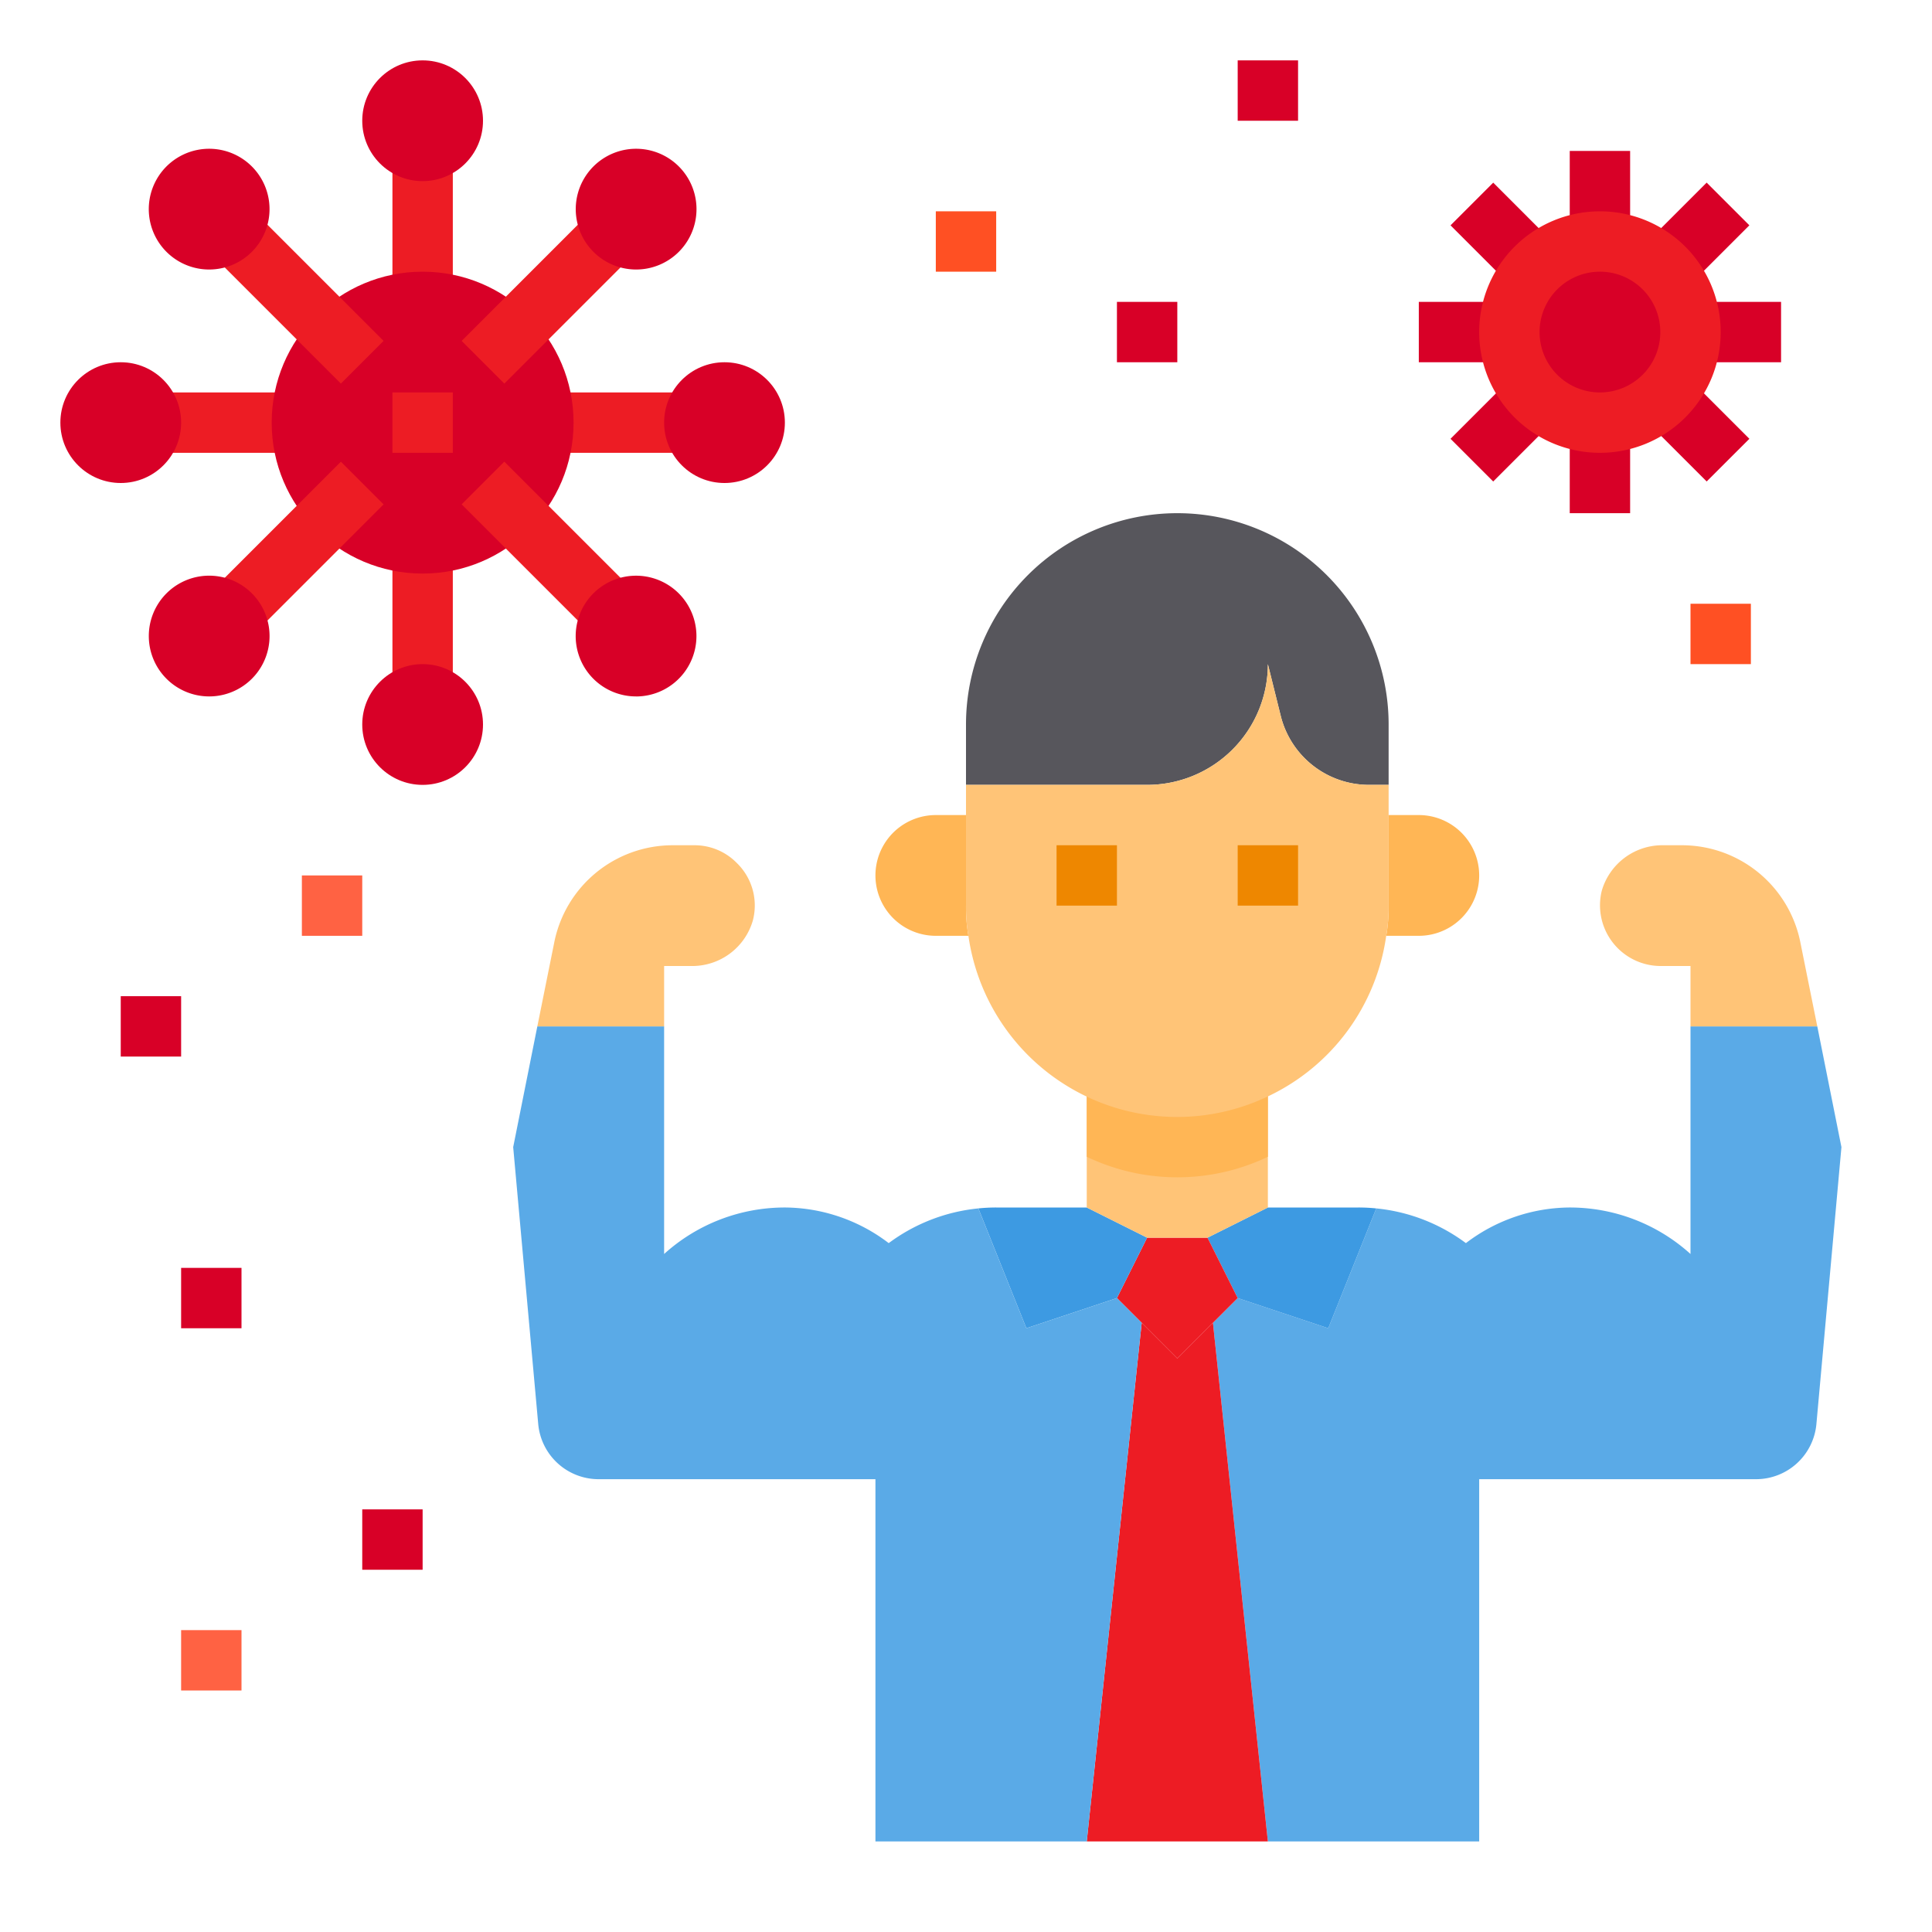 <?xml version="1.0" encoding="UTF-8"?> <svg xmlns="http://www.w3.org/2000/svg" viewBox="0 0 64 64"> <g id="Healthy-Strong-Healthcare-Exercise-Strength"> <path d="M60.2,34l.8,4-.83,9.18a2.009,2.009,0,0,1-2,1.82H49V61H42L40.18,43.82,41,43l3,1,1.59-3.97a5.949,5.949,0,0,1,2.97,1.15A5.72,5.72,0,0,1,51.97,40,5.959,5.959,0,0,1,56,41.54V34Z" style="fill:#5aaae7"></path> <path d="M59.64,31.22,60.2,34H56V32H55a2.011,2.011,0,0,1-1.94-2.49A2.089,2.089,0,0,1,55.11,28h.61A4,4,0,0,1,59.64,31.22Z" style="fill:#ffc477"></path> <path d="M47,27a2,2,0,0,1,0,4H45.92A5.474,5.474,0,0,0,46,30V27Z" style="fill:#ffb655"></path> <path d="M46,24v2h-.66a3.014,3.014,0,0,1-2.91-2.27L42,22a4,4,0,0,1-4,4H32V24a7,7,0,1,1,14,0Z" style="fill:#57565c"></path> <path d="M45.59,40.03,44,44l-3-1-1-2,2-1h3A5.683,5.683,0,0,1,45.59,40.03Z" style="fill:#3d9ae2"></path> <polygon points="40.18 43.82 42 61 36 61 37.82 43.82 39 45 40.18 43.82" style="fill:#ed1c24"></polygon> <polygon points="40 41 41 43 40.18 43.82 39 45 37.82 43.82 37 43 38 41 40 41" style="fill:#ed1c24"></polygon> <path d="M38,41l-1,2-3,1-1.59-3.97A5.683,5.683,0,0,1,33,40h3Z" style="fill:#3d9ae2"></path> <path d="M37.82,43.82,36,61H29V49H19.83a2.009,2.009,0,0,1-2-1.82L17,38l.8-4H22v7.54A5.959,5.959,0,0,1,26.03,40a5.72,5.72,0,0,1,3.41,1.18,5.949,5.949,0,0,1,2.97-1.15L34,44l3-1Z" style="fill:#5aaae7"></path> <path d="M32.08,31H31a2,2,0,0,1,0-4h1v3A5.474,5.474,0,0,0,32.08,31Z" style="fill:#ffb655"></path> <path d="M24.41,28.59a1.962,1.962,0,0,1,.53,1.9A2.089,2.089,0,0,1,22.89,32H22v2H17.8l.56-2.78A4,4,0,0,1,22.28,28H23A1.955,1.955,0,0,1,24.41,28.59Z" style="fill:#ffc477"></path> <polygon points="42 36 42 40 40 41 38 41 36 40 36 36 42 36" style="fill:#ffc477"></polygon> <path d="M42,36v2.32a6.958,6.958,0,0,1-6,0V36Z" style="fill:#ffb655"></path> <path d="M46,27v3a5.474,5.474,0,0,1-.08,1A6.952,6.952,0,0,1,42,36.32,6.982,6.982,0,0,1,32.08,31,5.474,5.474,0,0,1,32,30V26h6a4,4,0,0,0,4-4l.43,1.73A3.014,3.014,0,0,0,45.34,26H46Z" style="fill:#ffc477"></path> <rect height="2" style="fill:#ee8700" width="2" x="35" y="28"></rect> <rect height="2" style="fill:#ee8700" width="2" x="41" y="28"></rect> <rect height="2" style="fill:#ff5023" width="2" x="31" y="7"></rect> <rect height="2" style="fill:#d80027" width="2" x="37" y="10"></rect> <rect height="2" style="fill:#d80027" width="2" x="41" y="2"></rect> <rect height="2" style="fill:#d80027" width="2" x="4" y="33"></rect> <rect height="2" style="fill:#ff6243" width="2" x="10" y="29"></rect> <rect height="2" style="fill:#ff5023" width="2" x="56" y="20"></rect> <rect height="2" style="fill:#d80027" width="2" x="6" y="42"></rect> <rect height="2" style="fill:#d80027" width="2" x="12" y="50"></rect> <rect height="2" style="fill:#ff6243" width="2" x="6" y="54"></rect> <rect height="5" style="fill:#ed1c24" width="2" x="13" y="5"></rect> <circle cx="14" cy="4" r="2" style="fill:#d80027"></circle> <rect height="2" style="fill:#ed1c24" width="5" x="5" y="13"></rect> <circle cx="4" cy="14" r="2" style="fill:#d80027"></circle> <rect height="5" style="fill:#ed1c24" width="2" x="13" y="18"></rect> <circle cx="14" cy="24" r="2" style="fill:#d80027"></circle> <rect height="2" style="fill:#ed1c24" width="5" x="18" y="13"></rect> <circle cx="24" cy="14" r="2" style="fill:#d80027"></circle> <circle cx="14" cy="14" r="5" style="fill:#d80027"></circle> <rect height="2" style="fill:#ed1c24" width="2" x="13" y="13"></rect> <rect height="2" style="fill:#ed1c24" transform="translate(-9.981 12.268) rotate(-45)" width="6.171" x="6.732" y="17.182"></rect> <path d="M6.929,23.07a2,2,0,0,1-1.415-3.413h0A2,2,0,1,1,6.929,23.07Z" style="fill:#d80027"></path> <rect height="6.171" style="fill:#ed1c24" transform="translate(-7.531 18.182) rotate(-45)" width="2" x="17.182" y="15.096"></rect> <path d="M21.071,23.07a2,2,0,0,1-1.414-.584h0a2,2,0,1,1,1.415.585Z" style="fill:#d80027"></path> <rect height="2" style="fill:#ed1c24" transform="translate(-1.617 15.732) rotate(-45)" width="6.171" x="15.096" y="8.818"></rect> <path d="M21.071,8.928a2,2,0,1,1,1.415-.585h0A2,2,0,0,1,21.071,8.928Z" style="fill:#d80027"></path> <rect height="6.171" style="fill:#ed1c24" transform="translate(-4.067 9.818) rotate(-45)" width="2" x="8.818" y="6.732"></rect> <path d="M6.929,8.928A2,2,0,1,1,8.343,5.514h0A2,2,0,0,1,6.929,8.928Z" style="fill:#d80027"></path> <path d="M55.99,10.81a2.959,2.959,0,0,0-.87-1.93,3,3,0,0,0-1.11-.7A2.787,2.787,0,0,0,53,8a3,3,0,1,0,3,3A1.21,1.21,0,0,0,55.99,10.81Z" style="fill:#d80027"></path> <rect height="3" style="fill:#d80027" width="2" x="52" y="5"></rect> <rect height="3" style="fill:#d80027" transform="translate(9.06 37.512) rotate(-44.993)" width="2" x="48.818" y="6.318"></rect> <rect height="2" style="fill:#d80027" width="3" x="47" y="10"></rect> <rect height="2" style="fill:#d80027" transform="translate(4.563 39.381) rotate(-45)" width="3" x="48.318" y="13.182"></rect> <rect height="3" style="fill:#d80027" width="2" x="52" y="14"></rect> <rect height="3" style="fill:#d80027" transform="translate(6.424 43.874) rotate(-44.993)" width="2" x="55.182" y="12.682"></rect> <rect height="2" style="fill:#d80027" width="3" x="56" y="10"></rect> <rect height="2" style="fill:#d80027" transform="translate(10.927 42.016) rotate(-45)" width="3" x="54.682" y="6.818"></rect> <path d="M53,15a4,4,0,1,1,4-4A4,4,0,0,1,53,15Zm0-6a2,2,0,1,0,2,2A2,2,0,0,0,53,9Z" style="fill:#ed1c24"></path> </g> </svg> 
